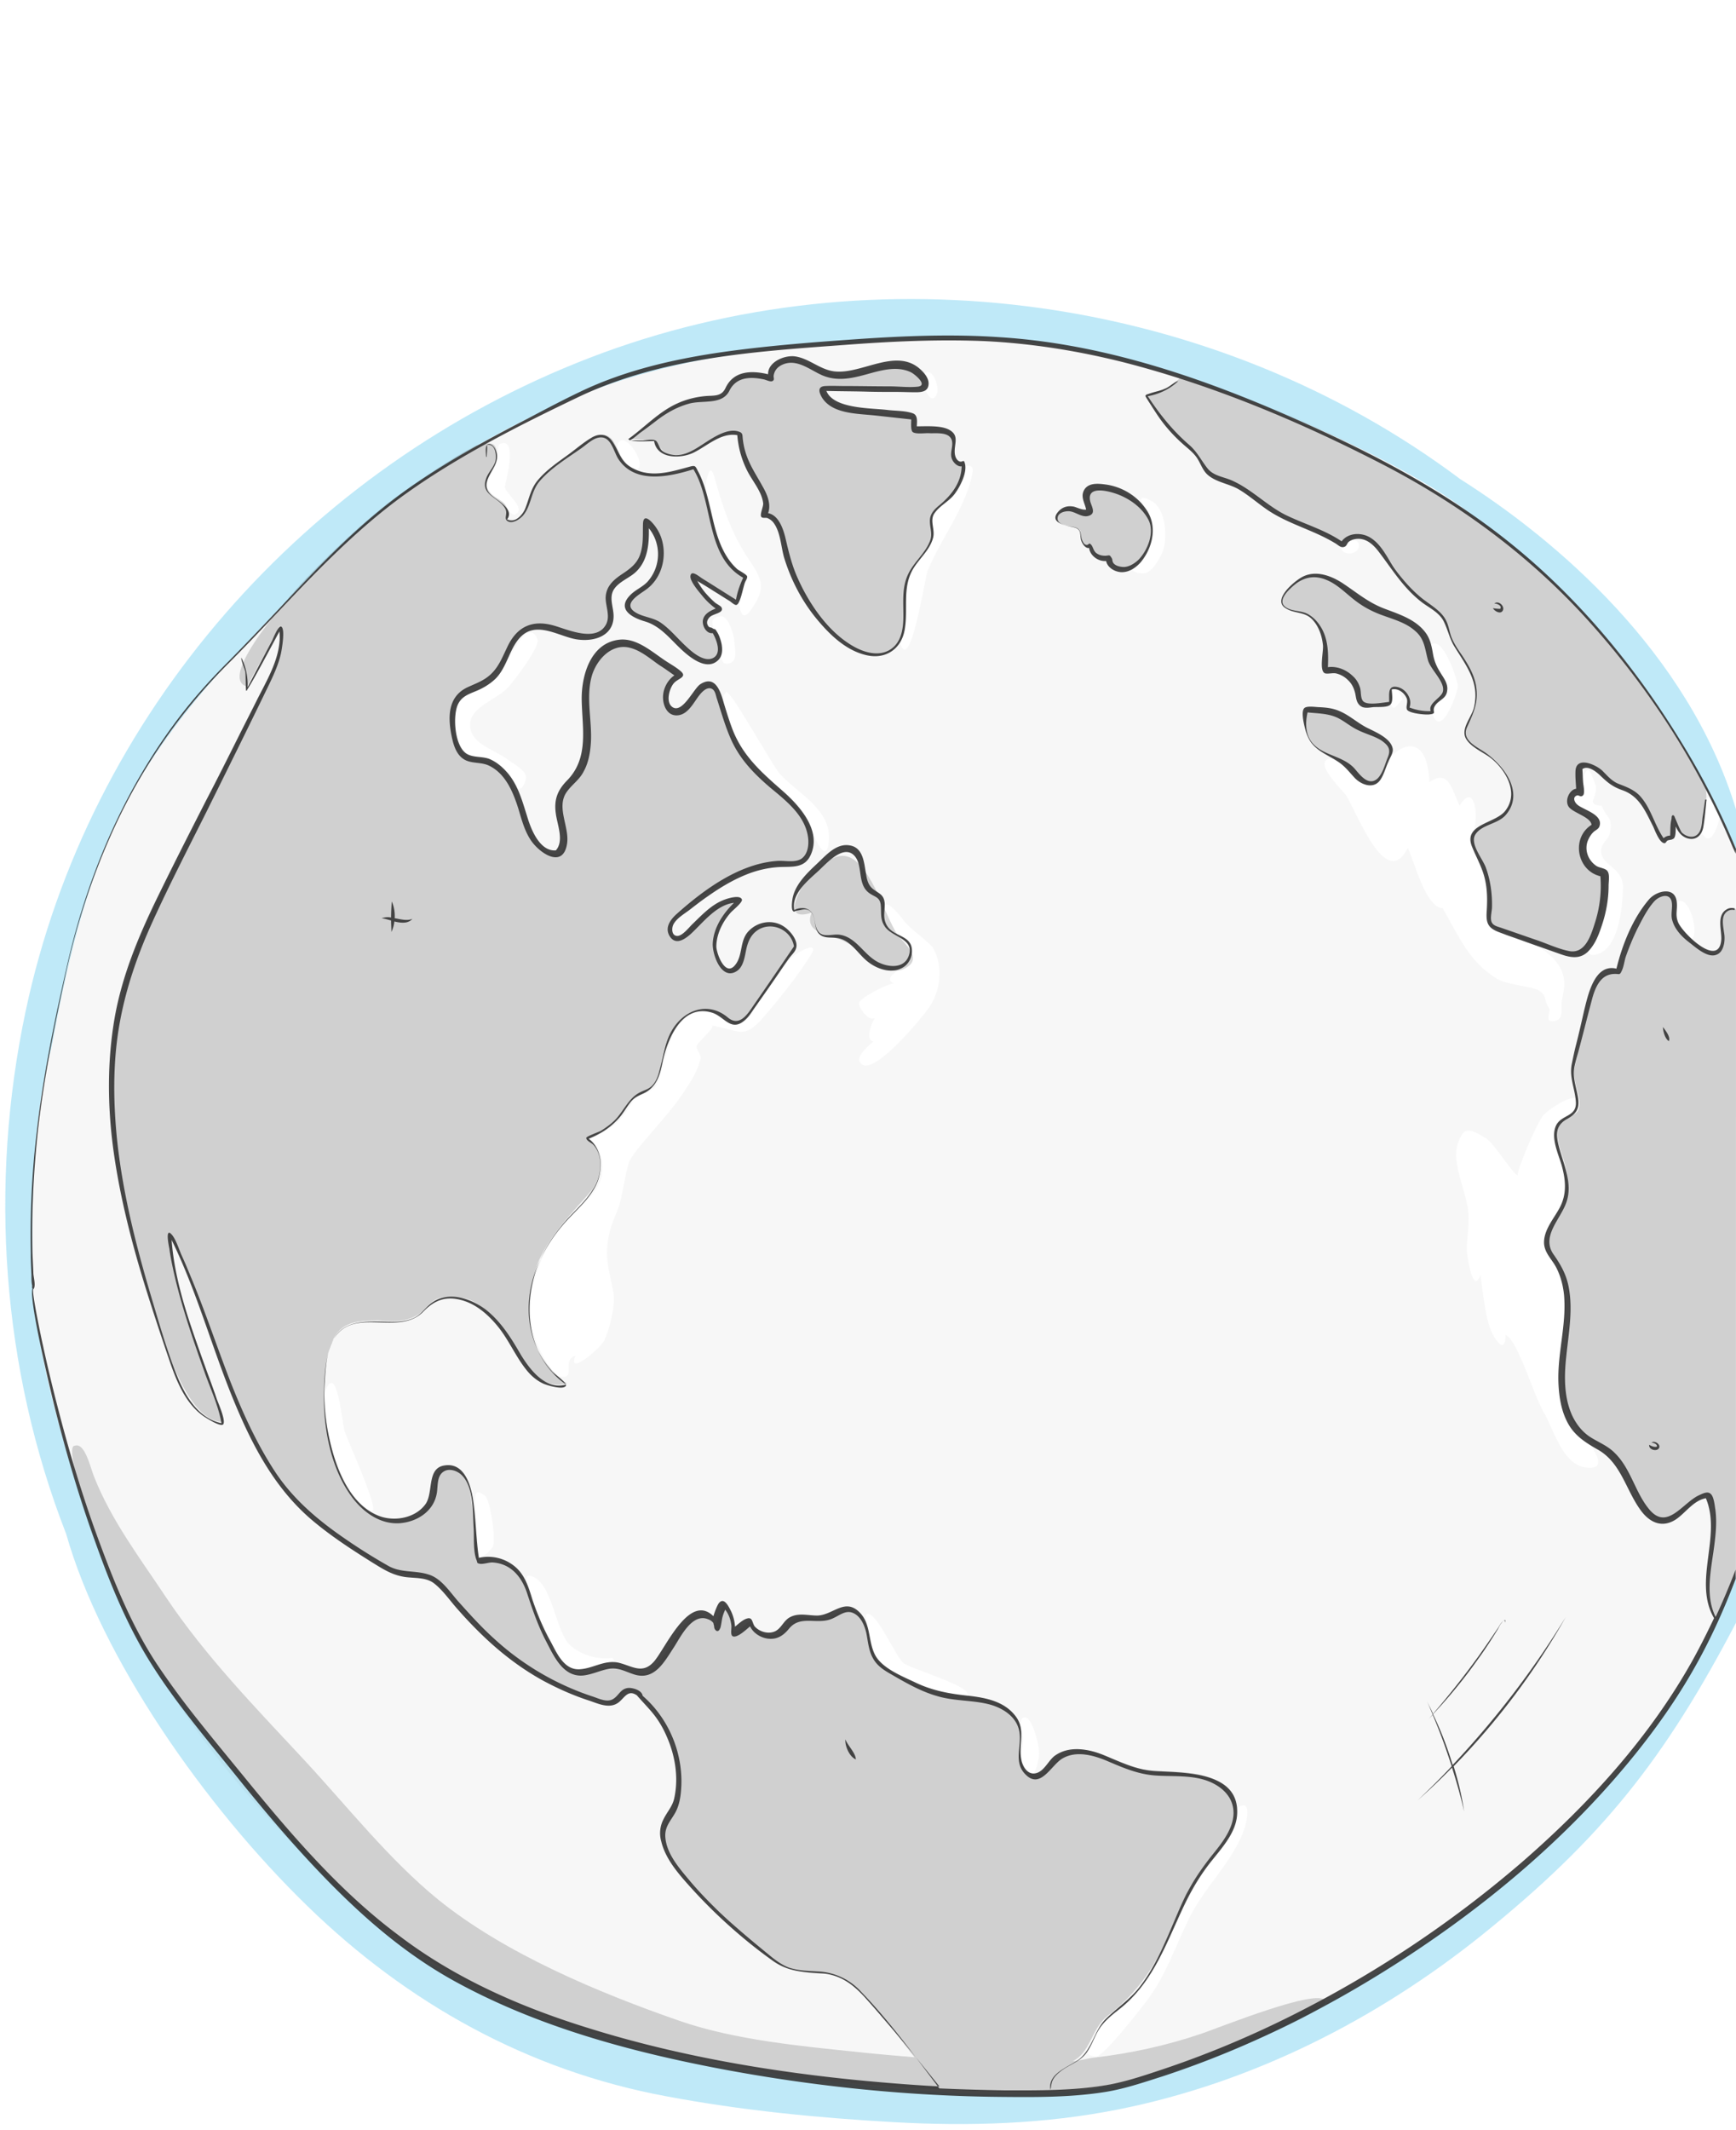 <svg width="530" height="650" viewBox="0 0 530 650" xmlns="http://www.w3.org/2000/svg">
    <path class="uk-text-primary" fill="#02a9e6" opacity=".25" d="M530 480.6c-24.8 66.4-95.7 124.8-174.9 152-36.6 12.5-90 4.3-134.2-1.9-21.4-4.1-45.9-11-65.2-18.9-18.2-8.4-30.8-15.5-45.7-28.7-30.9-32.9-70.2-76.7-79.5-110.6-9.3-24.6-17.6-51.7-20.5-77.9.5-3.5-2.4-44.9 5.7-74.8 4.5-24.2 10-48.9 20.8-71 8.1-16.6 21.5-34 33-46.3 30.3-32.3 53.4-58.3 102.1-79.6 41-17.9 82.3-18.5 127.7-19.6 56.5 2.2 130.9 37.5 150.8 54.5 37.1 26.6 61.3 59.6 79.9 101.6V247c-14.6-48.1-55.1-82.4-84.2-100.8-74.7-56-178.2-70.8-265.8-37C93.6 142.5 27 217.8 7.8 308.7-3.4 361.6.5 417.6 20.2 468.1c10.7 37.7 42.1 82.9 73.6 113.5 30.6 29.8 67.5 50.3 109.6 58.1 22.8 4.3 46.3 6.6 69.5 7.9 23 1.3 46 .6 68.6-3.9 40.6-8.1 78.6-27.3 110.8-53.1 36.8-29.6 55.9-53.8 77.7-95.4v-14.6z" />
    <path fill="#333" opacity=".04" d="M530 260.4c-1.6-3.9-3.1-7.8-4.9-11.6 0 1.3-2.4 9.8-4.9 6.2-1.3-.8-.3-2.9-.1-5.4.3-2.9.6-6.2 2-6.6-14.2-29.3-35.8-55.5-59.3-75.4-44.8-36.6-102.1-56.8-152.6-63.1-17.9-1.8-36.1-1.2-54.1.1-28.7 2.2-57 5-83.3 17.6-23.8 11.4-47.6 24.7-66.9 42.9-24.1 26.3-48.7 45.8-63.6 72.8-9.5 16.1-15.9 34.6-21 54.1-6.7 26.1-11.4 53.3-12 80.3-.6 26.6 5.7 51.7 13.2 77.1 5.2 17.6 11.5 35.5 20.2 51.4 17.2 31.5 41.5 58.5 68.4 82.8 39.5 35.7 95.9 46.9 147.3 52.4 26.5 2.8 56.2 6.3 82.6.6 26-5.7 51.4-18.2 74.2-31.6 49.4-29 93.4-70.1 114.6-124.1l.2-220.5zM113.8 460.9c-1.8 1.8-7.2-4.6-10.6-13.6-3.5-9.1-4.8-20.8-3.8-23.1 3.6-8.4 4.9 9.7 5.9 12.8.9 2.8 9.9 22.4 8.5 23.9zm323.8-264.5c3.4-.9 7.5 11.3 7.5 13.2 0 1-4.4 14.6-7.3 9.4-.4-.7-.7-2.4-.1-3.5 1-2.4 3.9-2.7 3.5-5.8-.2-1.9-7.9-12.2-3.6-13.3zm-13.1 15.8c0-6.3 4.5 1.8 3.6 1.4-.6-.3-3.6 6.4-3.6-1.4zm-14.6-46.1c1.1-1.9 5.7-2 4.9 1-.9 2.9-6.7 2.1-4.9-1zm-62.6 5.7c3.1-3.6 5.3-8.5 4.1-12.7-.5-1.8-6.7-9.9.2-6.2 4.4 2.4 4.9 11.3 3.4 15.3-.8 2-3.2 6.7-6 6.8-1.9 0-5.1-.7-1.7-3.2zm-65.5-57.1c2.3-4 5.4 3.2 4.1 5.8-2 4-4.9-4.4-4.1-5.8zm-63.7 30.9c2.8 9.9 5.1 17 10.7 25.4 2.8 4.2 5.1 7.5 2 12.7-1.4 2.3-3.8 6.7-4.9 2-.9-3.8.6-4.1 2-9.6-3-1.4-6.7-6.2-8.1-10.1-1.5-4.2-2.6-10.9-4.6-16.9.2-.2 1.2-9.5 2.9-3.5zm2 50c-.8-1.9-5.5-7.3.1-7.5 2.3-.1 4 6.2 4 7.7.1 2.1 1.3 6.2-1.9 6.7-3.3.6-1.7-5.5-2.2-6.9zm-30.4-61.2c2.5-.7 7.8 7.7 4.6 8.9-3.2 1.1-8.1-7.9-4.6-8.9zm-40.9 13.7c0-1.6 1.8-4.4 3.3-7.9-.1-2.9-.1-4.4.5-4.7 5.9-2.6 1.4 13 1.5 13.2.4 2 6.7 6.5 3.2 8.3-1.1.6-2.3-2-4-3.7-3.9-2.1-4.9-3.9-4.5-5.2zm-3 324.9c0-2.5-.6-9.6-.7-14-.1-3.2-.1-4.9 3-2.5 1.7 1.4 3.4 13.8 2.3 15.6-.4.6-4.6 5.7-4.6.9zm11.4-233.5c-4.9-7.9-10.7-7-14.5-8.4-5-3.8-4.5-14.2-2.3-17.8 3.7-5 10.4-5.2 14.1-10.9 1.3-2 6.9-14.2 9.6-7.3.9 2.2-7.6 13.3-9.2 14.9-3.2 3.3-10.6 5.6-11.3 10.3-.9 6.7 7.4 8.3 11.4 11.5 1.4 1.1 5.8 3.3 5.6 5.6-.1 1.6-2 5.3-3.4 2.1zm28.3 269.2c-13.6 5.3-14.7-1.7-19.9-12.5-.9-1.8-8.1-17.2-3.3-15.2 6.3 1.9 7.3 16.7 11.5 20.8 3 3 8.7 4.9 13.2 4.1 1.2 1.8.6 2.2-1.5 2.8zm62-217.2c-4 6.4-9.5 13.2-14.4 18.9-6.2 7.1-7.3 3.9-15.7 2.6.7.9-4 4.6-4.7 6.1-.4.8 1.4 2.8 1.2 3.8-.9 4.2-3.2 7.4-5.5 10.9-4.6 6.9-13.3 15.5-15.9 19.9-1.4 2.4-2.4 11.2-3.6 14.6-1 2.7-2.1 4.9-2.8 7.7-1.9 8 .1 12 1.2 18.6.6 4-1.2 11-2.8 14.4-1.2 2.5-11.5 11.2-8.8 4.7-4.6 1.5.7 7.5-5 6.3-2.4-.5-6.8-9.3-7.6-12.5-1.7-5.9-1.4-11.8.3-17.6 2.8-9.6 7-14.8 13.8-21.5 3-2.9 5.5-5.6 6.5-9.4.7-5.6-.6-8.7-3.5-11.6 11-4.2 11-10 14.5-12.7 2.2-1.4 4.6-1.4 5.8-3.8 3.7-7.3 2.6-20.7 14.5-22.6 5.2-1.1 7.9 4.9 10.8 4.2 3.4-.9 5.1-5.9 7-8.4 2.6-3.4 6.9-10.9 10.3-13-.1 0 7.5-4.6 4.4.4zm5.4-33.6c-1.1 5.8-5-4.2-5.2-4.7-2.6-7-12.8-14.1-16.6-17.8-3.2-3.2-13.5-20.8-9.4-24.2 1.2-1 14 22.3 16.5 25.1 5.8 6.2 16.6 11.3 14.7 21.6zm9.8 66.5c-1.7-2.2 2.9-5.5 3.9-6.6-2.6-.6-.5-5.6.5-7.1-2 1.1-5.1-3.3-4.8-4.7.4-1.6 8.8-5.9 10.7-5.9-4.5-1.6 4-5.2 4.4-7.2 3.8-8.8-7.4-5.2-7.8-12.8-.8-8.8 4.9-.9 6.6 1.2 2.2 2.6 7.9 6.5 8.8 8.2 3.2 6 2 13.6-1.9 18.7-1.2 1.7-16.7 21-20.4 16.2zm32.7 193.1c-14.6.6-24.9-8.4-27-10.4-1.7-1.6-5.2-14.3-3.7-14.6 2.9-.7 8.7 12.9 11 14.9 1.9 1.8 21.4 7.2 19.7 10.1zm1.5-373.2c-1.9 10.4-9.7 20.1-13.7 29.9-.8 1.9-5.4 32.6-8.5 21.7-.2-.7 1.2-2.6 1.3-4.6-.1-6.9.1-12.4.9-14.6.7-3.2 5.6-7.4 7.3-11.7 1.3-3.3-.4-6.3.1-7.7 2.1-3.3 5.3-3.7 8.1-9 .6-1.1 1.6-4.3 1.6-5.8 1.5-.6 3.4-.8 2.9 1.8zm16.3 395.8c-2.7-4.3-.3-6.4-1-10.9-1-3.5-.7-6 1.5-4.8 2 1.6 3.8 9 3.5 11.4 0 0-1.2 9.4-4 4.3zm65.8 20.3c-3.9 8.8-11.1 15.6-15.5 24.1-4.3 8.4-7.1 17.4-12.7 25.1-1.9 2.6-13.9 18.2-16.3 18-2.1-.3-2.5-.7-2.5-1.9 1.1-2.1 3.5-8.1 6.7-10.4 4.5-4.1 7.7-4.3 14.8-17.2 5-9.5 7.7-19.9 14.8-28.9 2.5-3.4 5.8-6.4 7.3-10.5.4-1 1.9-3.2 1.6-6.6 5.3-4.1 3.8 3.7 1.8 8.3zm61.4-283.3c-5.1 0-8.8-14.7-10.6-18.4-6.6 13.6-15.5-10.8-18.8-15.9-1.1-1.7-10.3-10.3-5-11.3 5.9-1.2 7.9 7.5 12.5 7.4 2.8.4 3.6-3.2 5.3-7.2 4.9-5.5 12-7 12.6 7 5.8-4.2 6.9 2.2 9.2 7.2 4.4-7.3 6.2 2.4 4 9.2-.7 3.5 5.6 9.3 5.2 20.4-.5 5.5-1.1 7.7 5.8 9.2 5.4 2 11.9 4.9 15.1 9.6 2.7 4 1.9 7.5 1.1 11.1-.4 1.8.9 5.8-2.3 6.2-3.4.5-.8-3-1.6-4-1.7-2.4-.4-3.3-2.7-5.1-2.1-1.6-10-1.8-13.3-3.9-8.5-5.2-11.6-13.1-16.5-21.5zm45.5 170.8c-8.6.6-11.3-11.4-14.7-17.1-2.9-4.8-7.7-21.6-11.5-23.4-.2 6.2-3.2 1.4-4.2-.7-2-4-2.9-13.2-3.5-17.6-2.4 6.2-3.9-5.6-4-5.8-.6-4.1.7-8.9.3-13.1-.5-6.7-5.3-15.1-3.2-21.3 1.7-4.9 3.2-4.9 8.6-1.5 2.6 1.6 8.2 11 9.7 11.3-.8-.2 5.7-16.2 7.9-18.5 2-2.1 12.8-9.4 10.3-1.6-1.2 2.7-5 2.6-5.8 4.9-1.6 2.7 2.8 14 3 18.6.4 6.1-5.6 12.1-6.4 15.7-.4 5.2 4.8 7.6 6.4 16.1 1.3 6.9-2.2 20.1-1.6 28.9.4 5.4 2.1 11.6 6.3 15.5 1.1 1.4 7.7 9.2 2.4 9.6zm9.6-177.1c-.1 5.5-1.2 19.7-8.8 20.6-4.9.5 1.4-8.7 2.2-12.1.7-3 1.5-10 .9-12.8-2.2-.5-4.6-1-5.7-3.8-1.6-4.1-.6-8.8 2.9-10.7.2-1.1-1.2-2.3-2.3-2.9-2.1-1.2-7-4.1-5-6.3 2.7-1.3 2.8-3 2.8-2.9 2-5.9 2.2-7.2 4.8.2 0 1.2-.3 2.4-.7 3.5-.8 1.4 0 2.2 2.4 2.3 1.5 3.9 3.3 3.2 2.6 7.8-.4 3-3.3 3.4-2.7 6.9.8 3.7 6.7 4.5 6.6 10.2zm20.8 15.7c-3.3.9-6-10-4.5-11.1 3.9-3.2 7.3 10.3 4.5 11.1z" />
    <path fill="#333" opacity=".2" d="M160 191.5h0zm.3 0h-.1.1zm97.4 95.7c-3.7-1.8-12.6-2.2-9.9-8.7-10.9 3.6-1.8-10.7 1.1-13.1 6.8-5.5 10.7-6.2 15.8 1.4 3.6 5.4 5.6 11.9 8.7 17.5 2 3.5 9.8 8.5 1.8 11.7-7.5 1.6-11.9-6.1-17.5-8.8zm14-88.6c-3.7 2.2-8.5 1.5-13.1-2.1-7.9-6.2-12.4-11.8-16.2-21-2.8-6.6-4.1-19.3-8.9-18.1 1.7-4.5-1.1-9-4.3-14.1-2.6-4.5-2.8-9.7-3.1-11-5.9-3.9-19.4 15.4-26.1 1.9-2.8.2-5.1-.3-8-.2 5.5-4.1 8.1-6.3 11.9-8.9 6.6-4.5 10.8-3.3 16.6-4.1 1.3-.6 2.2-4.4 4.1-5.7 2.6-1.7 7.2-1.3 10.7-.4.4-2.1 2.3-4.8 4.3-5.1 6.7-1 9.8 3.5 15.7 4.5 6 1 12.3-3.8 18.5-3.2s11.8 4.4 8.5 6.9c-3.8 1.6-24.1 0-30.3.3-1.4.9-.5 2 3.1 4.8 4.4 2.8 19.6 3.2 23.9 4 .9.5-.2 3.4.1 3.7 1.8.8 4.7.2 7 .4 2.7.2 6.1-1.3 4.9 7.6 1 1.5 1.9 2.8 3.1 2.5.1 3.1-.8 6.3-3.4 9.7-2 2.6-4.9 2.9-6.2 6-.9 2.3.9 4.3.2 6.8-1.1 3.9-5.1 6.9-7.6 12.9-2.4 3.9 2.2 17.7-5.4 21.9zm78.5-31.2c2.4-4.9 1.4-8.8-.9-12s-6.1-5.7-10.4-6.4c-5-.8-7.2.3-7.3 2.2-.1 1.2 2.4 4 .7 5.1-1.2 1.1-4.6-2.2-7.4-.9-1.7 1.2-2.7 3-1.6 3.9 1.5 1.4 5.5 1.1 6.5 2.6.2 3.2 1.3 5.6 3.2 4.5 1 4 3.5 4 5.3 3.9.8 1.7 2.4 3.2 4 3.4 2.7.6 5.9-2.1 7.9-6.3zm87.6 47.5c-.6 1.3.1 2.3-.4 2.5-3.1-.3-4.8-.5-7.3-1.2.5-2.4-.4-4.9-2.5-5.9-4.6-1.7-2.1 2.6-3.1 4.4-2.6.2-7.2 1-8.4.3-2.5-1.4 0-5.2-4.6-8.8-2-2.7-6.4-.7-7.2-1.8.9-9.2-.5-12.1-3.5-15.7-1.6-1.9-5.4-2-7.5-2.9-2-.9-2.4-2.9-.4-5.2 8.9-11.7 19.3.4 24.2 3.9 6.2 3.4 13.2 3.2 17.4 9.2 1.4 2 1.8 5.4 2.9 8.5 1 2.8 2.6 5.2 3.8 7.2.4.8-.5 3.2-3.4 5.5zm-27.5 17.7c-1.7-1.1-6-2.2-9-5-2.7-2.6-3.5-8.8-2.7-11 .8-1 5.2-.6 10 1.4 4.8 4.3 13.6 6.1 15.6 9.5 1.3 1.7-.9 4.6-2.6 8.7-2.8 7.1-8.8-.5-11.3-3.6zm108.8 21.5c-2.3 3-6.3 1.9-8.3-4.3-.2 2 .1 5.2-.3 5.8-1-.1-1.7-.1-2.6 1.2-3.1-2.9-4.2-10.8-8.3-14-2-1.9-5.5-2.1-7.4-3.6-3.8-2.9-6.1-6.9-9.9-5.1.4 2.4.3 5.5.1 7.9-1-.6-4.2 0-3.1 3 .9 2.6 7.2 3.4 7.7 6.4.1.8-1.9 1.9-2.6 3.2-2 4.1-1.6 9.3 5.4 12.1.7 6.6-1.1 19.4-7 24.3-2.6 1.2-15.1-2.7-27.2-8.2-3.3-2.6 2.7-11.8-5.9-24.8-1.2-8.4 6.6-4.3 10.7-11.2 3.4-5.6-.6-13-6.4-16.7-5.6-3.6-8.3-5.1-5.9-9.5 3.2-5.1 2.4-10.6 2.2-12.4-2.1-7.4-6.8-9.4-7.8-14.8-1.6-8.2-8.6-9.1-12.8-14.4-3.4-4.4-8.3-14-13.6-15.3-2.5-.6-5.4.9-6.2 2.4-2.7-1.9-11.3-5.4-13.7-6.7-5.8-3.2-11.4-6.6-17.3-10.9-3.1-1.7-6.5-1.8-9.3-4-2.3-1.8-2.4-3.7-4.3-6-6.2-4.6-12.7-13.3-15.4-18.2 2.7-.3 7-1.8 10.3-4.9 12.1 2.4 29.2 10.4 39.4 14.8 26 11.1 50.5 25.1 70.3 43.4 18.6 17.2 37.4 40.4 50 64.8 2 3 .8 9.3-.8 15.7zm10.9 225c-.5 1.3-.8 2.6-1.2 4-1.1 3.2-2.5 5.8-4.7 10.7-4.5-8-1.1-19.9-.9-23.7.3-5.4.6-11.2-1.7-13.9-4.5.5-10.2 9.7-15.4 7.5-5.2-2.2-7.6-12.4-10.8-16.7-3.1-4.1-9.4-6.2-12.8-10-8-8.5-5.1-22-3.4-32.5.9-14.9-4.5-20-6.2-24-2.2-4.2 5.7-10.3 5.9-18.1-.1-9.4-5.1-13.8-2.6-19.4 1.6-2.9 5.4-1.8 6-5.3.5-3.4-1.9-6.5-1.6-11.5 1.9-8.3 4.8-20.8 7.3-26.8 3-4.4 5.9-1.4 7.1-3.1 1.6-6.2 9.1-28.7 15.7-22.4.6.6-.1 5.7 1.4 7.8 2 2.8 9.7 11.9 13.3 8.5 2.9-2.7-1.4-10.3 2.2-12.3 1-.5 1.8-.6 2.5-.5l-.1 201.7zM366.8 620.6c-10.6 3.6-21.5 6-32.7 7.3-2.5.3-4.1.9-6.6 1.1 5.3-2.6 5.7-9.5 10.1-13.4 15.1-11.4 18.6-24.2 25.2-38.9 2.4-4.1 7.4-10.6 10.2-14.4 3.9-5.3 3.9-8.6 3.7-11.7-3.7-14.5-24.6-7.3-35-12.5-7-4-11.1-5.3-17.5-3-2.6.9-4.7 7.2-8.9 6.3-7.2-1.9-1.1-12.5-5.1-17.5-4.3-6-11.8-5.9-17.9-6.6-6.5-.8-13.1-3.2-18.7-6.2-9.7-5.4-6-7.6-10-16.7-3.1-5.3-5.9-3.1-10.4-.8-2.6 1.3-7.3-.8-10.4.4-2.6 1-3.9 4.5-6.1 5-2.7.5-5.7-1-7.8-4.2-1.6.7-3.4 3.6-4.9 2.7-.4-2.8-2.4-8-3-8.2-.9 1.8-1.9 4.7-2.4 6.3-2.3-1.9-4.8-3.9-7.7-1.7-4.4 3.4-9.1 15.2-13.9 16.8-2 .7-8.4-2.1-9.5-2.1-6.4-.5-6 3-12.6 1.9-6.1-2.2-11.9-20.5-13.1-23.2-2.1-5-1.8-6.4-6-9.3-2.6-1.8-6.6-1.6-9.6-1.3-.6-2.4-1.5-14.6-2.2-18.2-.5-3.1-.7-11.3-8.8-10.3-3.1.7-2.4 7.9-3.3 9.2-5.6 9-13.3 9.3-22 2.2-9.7-9-13.6-36.7-9-49 2.5-6.7 6.6-7.6 14.5-7.7 3.4.3 7.5.6 10.9-1 5.6-2.7 4.3-7.1 13.4-6 4.7.2 7 2.5 11 6.4 4.6 4.5 7.1 10.4 10.7 15.3.9 1.2 5.1 6.3 11.7 4.6-3.9-2.7-8-7.6-9.4-11.6-3.1-7.7-2.5-14.2-.6-21.5 2.2-10.3 12.9-20.2 17.8-26.2 4.1-6.7 3.1-12.6-1.9-15.8 11.3-4.2 10.9-9.5 14.6-12.4 1.7-1.8 4.4-2 5.9-3.6 1.8-2.1 2.2-5.8 2.7-8.5 1.1-5.5 3.3-10.9 8.8-13.6 9.5-3.9 10.7 5.2 15 2.7 4-1.6 13.1-18.5 16.8-22.9-1.3-7.9-10.6-8.2-14.1-3.9-2.3 2.4-2.4 12.4-6.5 11.2-3.6-1.1-4.2-5.7-4.1-7.6.1-4.4 3.2-11.4 7.7-13.9-4.9.2-7.1 2-10.4 4.3-5.7 4.1-7.1 9.9-10.5 6.2-2.6-4.8 9.5-11.5 17.4-16.6 10.8-6.3 18.3-4.1 22.1-5.6 2.7-1.8 3.1-6.1 2.5-10.1-2.5-8.6-11.5-12.3-16.6-17.8-10.3-10.9-9.7-24.3-13-26-3.9-1.7-5.1 5.9-9.7 7.6-5.2 1.9-6.8-7.5-.5-10.5-4.1-3.7-11.9-9.6-14.9-9.8-16.7-1.4-13.4 20.2-12.8 30.7.3 12.5-11.7 10.4-8 24 0 0 2.5 8.2-.9 9.7-11.1.2-10.1-20.1-17.9-26.3-6.7-5.7-12.1.7-14.3-12.4-1.9-12.8 7.9-12.1 11.1-15.1 10.8-9.9 4.2-19 21.9-14.8 7.6 1.8 12.9 3.5 15.2-4.3.7-2.4-1.2-6.8.3-9 1-1.5 5.9-4.2 7.4-5.9 2.9-3.2 3.3-9.6 3.2-13.8 4.6 4.5 6.8 10.9 1.1 18.5-1.5 1.9-6.7 3.4-7 6.1-.7 5.1 7.1 3.1 12.4 8.7 2 1.4 10.1 12.1 14.7 8.3 2.6-2.3 1.5-6-.3-8.4-2.3-.2-2.5-1.5-3.3-2.7-.3-1.4 2.6-3.5 4.6-4.2-3.7-3.3-6.4-6.3-7.8-10.2 2.2 1.4 9.3 5.7 13.6 8.4.2-1.5 1.5-6 2.4-7.8-11.5-7-10-25.5-15.8-33.5-4 2.3-13.3 3.4-17.7 1.1-6.4-2.2-5.3-10.3-10-10.7-4.4.1-11.7 7.5-17.2 11.2-7 5.1-4 16.7-12.2 14.5.3-1.1.8-1.5-.3-3.8-1.2-2.6-5-2.5-6.1-6.5-.3-3.5 4.4-5.6 3.1-10.6-.5-2.8-2.4-2.4-6.1-1.6-8.6 4.3-22.6 14.1-27.9 18.3-8.6 6.9-16.7 14.6-24.3 22.5-2.6 2.7-27.7 30.1-17.9 32.8.7-1.2 8.4-15.4 10-18.6.2 3.1.5 6.6-.7 10.3-1 3.1-3.1 5.9-4.3 9-3.8 7.5-6.8 14.3-10.7 21.5-6.5 11.9-11.2 23.5-17.9 35.8-14.1 26.2-20.1 47.6-16.9 79.8 2.7 16.8 6.4 33.2 11.2 48.7 2.1 6.7 9.6 37.8 21.8 37.9-1-6.4-5.2-15.7-6.7-20.5-3.7-11.9-8.8-23.2-9.1-36.1 5.8 11.2 9.6 21.9 13.3 32.3 4.5 12.5 10 25.1 16.4 37.1 7.4 12.6 24.1 26 39.3 33.2 7.9 1 8.6.1 15 5.8 7 7.7 12.2 12.9 18.9 19.1 10.1 8.2 18.1 11.1 31 15.1 2.8.5 3.3-4.1 6.2-3.9 3.2.3 9.4 7.8 11 10.5 3.9 6.5 4.9 16 3.5 22.7-1.2 5.4-4.5 6.3-4.2 11 .4 5.7 7.5 13.9 11.4 18.2 15.8 12.9 21.8 25 39.2 23.8 10.2 3.4 11.9 8.7 18.2 15.7 2.5 2.7 4.9 6.2 7.9 9.9-5.8-.5-10.7-.9-16.4-1.5-18.1-1.9-38.2-3.7-55.3-9.6-24.5-8.5-53.3-20.5-73.7-37-15-12.2-27.9-28.6-41-42.7-14.7-15.8-30-31.5-42-49.4-8.1-12.2-16.7-23.4-22.1-37-1.1-2.7-2.8-10.6-5.9-9.4-3.1-.2 4 21.6 5.2 24.7 6.2 15.3 10.7 31.6 20.4 43.5 11.7 14.3 22.4 30.3 34.4 44.7 11.4 13.7 25.8 29.2 39.8 38.6 18.6 12.5 32.1 19.3 54.9 26.6 18.4 5.9 38.4 9.2 56.5 13 24.9 5.3 83.3 6.5 85.9 6.3 17.4-1.7 35.7-4.8 51.5-11.1 3.1-1.2 34.1-13.8 33.2-16.8-1.4-4.5-33 8.3-37.8 9.9z" />
    <path fill="#333" opacity=".9" d="M530 259.1c-4.7-11.4-10.3-22.3-16.8-32.8-14-22.9-31.4-44-52.4-60.8-21.8-17.5-47-29.9-72.6-40.8-26.4-11.2-54.2-20-83-21.8-14.5-1-29.1-.4-43.6.6-14.3 1-28.6 2.1-42.8 4.2-13.8 2.1-27.5 5.3-40.3 11.2-6 2.8-11.8 5.9-17.7 9-12.4 6.4-24.6 13.1-36 21.1-11.5 8.1-21.7 17.9-31.4 28.1-7.9 8.3-15.6 16.6-23.6 24.7-6.1 6.1-11.8 12.5-16.9 19.5-16.1 21.9-26.7 47.6-32.6 74.1-3.8 16.6-7.2 33.3-9.1 50.2a266.78 266.78 0 0 0-1.8 37c0 2.2.1 4.3.2 6.4 0 1 0 2.3.2 3.2.1.4-.2 1.1.2.9-1.6 2.3 5.9 33.2 6.7 36.4 3.5 13.9 7.5 27.6 12.4 41.1 4.6 12.9 9.9 25.9 17.3 37.5 7.6 12 17.1 23.1 26 34.2 8.9 11.1 18.1 21.9 28 32 11.6 11.8 24 22.4 38.6 30.4 25 13.7 53 21.3 80.8 26.6 28.5 5.4 57.7 8.4 86.7 8.6 10.1.1 20.3.1 30.2-1.4 6.2-.9 12.3-3 18.3-4.9 26.5-8.7 51.6-21.4 74.9-36.7 23-15.1 44.5-32.9 62.7-53.7 9.1-10.4 17.5-21.6 24.4-33.7 5.1-8.9 9.3-18.2 12.9-27.7V479c-1.9 4.9-3.9 9.7-6.1 14.4-3.3-6.5-1.4-14.4-.5-21.3.5-3.8.9-7.6.4-11.4-.2-1.1-.4-3.9-1.4-4.8-.9-.9-2.3-.2-3.4.3-5.1 2.2-9.8 11-15.3 4.5-4.4-5.2-5.7-12.6-10.7-17.4-2.2-2.2-5-3.2-7.6-4.9-2.2-1.5-3.8-3.5-5-5.8-2.9-5.7-2.8-12.7-2.1-18.9.7-6.8 2-13.7.8-20.5-.7-4.1-2.4-7.1-4.7-10.4-3.8-5.4 1.9-10.5 3.8-15.6 2.3-6.1-.9-12-2.3-17.9-.8-3.3-.7-5.9 2.4-7.7 2.9-1.6 4.1-3 3.6-6.5-.5-3.3-1.8-6.2-1.1-9.7.3-1.4.7-2.8 1.1-4.2 1.4-5.2 2.7-10.5 4.1-15.7 1-3.9 2.6-8.4 7.3-8.3 1.2 0 1.3.4 1.9-.9.6-1.2.8-2.9 1.2-4.2 1-2.9 2.2-5.8 3.5-8.5 1.5-2.9 3.1-6.2 5.3-8.6 1.3-1.4 4.4-2.7 5.2-.1.5 1.8-.3 3.9.2 5.8.8 3 3.1 5.3 5.5 7.1 1.9 1.5 5 4.2 7.5 3.7s3.1-3.4 3-5.6c-.1-2.4-1.6-6.6 1.2-8 .6-.3 1.3-.3 1.9-.2v-.5c-.9-.2-1.7-.2-2.6.4-3 1.9-1.3 6.4-1.5 9.2-.7 8.6-11.3-1.6-13-5-1.2-2.4-.3-4.2-.6-6.6-.5-4.8-6.1-3.4-8.4-.8-5 5.8-8.2 13.8-10 21.2-6.6-1.6-8.6 7.7-9.8 12.5-.8 3.5-1.6 7.1-2.5 10.6-.5 1.9-.9 3.9-1.3 5.8-.9 4.2.9 7.5 1.2 11.6.4 4.9-4.5 3.9-6.1 7.5-1.6 3.7.8 8.6 1.8 12.1 1.2 4.4 1.6 8.6-.6 12.8-1.8 3.4-5 6.9-4.8 11 .2 2.8 2.2 4.6 3.5 6.9 1.5 2.7 2.3 5.8 2.6 8.8.8 9.1-2.1 17.9-1.7 27 .2 4.3.9 8.7 3.1 12.5 2.1 3.6 5.3 5.6 8.8 7.6 7.4 4.1 8.7 12.8 13.6 19.1 2.8 3.5 6.4 4.8 10.3 2.3 3-2 5.4-5.8 9.2-6.5 4.9 11.6-4 25.4 2.5 36.6-2 4.2-4.1 8.4-6.3 12.4-13.2 23.8-31.9 44.3-52.4 62.1a343.26 343.26 0 0 1-70.5 46.9c-12.8 6.4-26 11.9-39.5 16.4-5.7 1.9-11.6 3.9-17.5 4.8-9.8 1.6-20 1.5-29.9 1.5-6.8-.1-13.6-.3-20.4-.6-7.6-10-15.3-20.6-24-29.6a18.9 18.9 0 0 0-13.4-6.1c-2.9-.2-5.8-.2-8.6-1.2-2.3-.9-4.3-2.4-6.2-4-8.6-7-17.2-14.3-24.3-22.8-3.1-3.7-7.1-8.3-7.2-13.5 0-2.7 1.5-4.3 2.8-6.5 1.3-2.1 1.8-4.6 2-7 1-10.9-3.5-22-11.7-29.1-.2-1.7-3-2.5-4.4-2.4-2.3.2-2.8 2.2-4.5 3.3-1.9 1.3-4.5-.1-6.4-.7a82.93 82.93 0 0 1-30-17.6c-3.9-3.5-7.4-7.4-10.9-11.3-2.6-2.9-5.2-7.1-9.1-8.3-4.3-1.4-8.6-.4-12.6-2.8-4.4-2.5-8.7-5.2-12.9-8.1-8.2-5.6-15.8-12-21.3-20.3-5.8-8.8-10.2-18.6-14-28.3-3.9-10.1-7.3-20.3-11.4-30.3-1-2.4-2-4.9-3.1-7.3-.9-1.9-1.8-5.1-3.2-6.7-.1-.1-.2-.1-.3-.3-1.6-1.3-.6 3.6-.4 4.6.3 2.3.8 4.7 1.3 7 2.3 10.3 5.8 20.4 9.3 30.3 1.8 5.2 4.4 10.6 5.3 16-7.1-1.5-11.1-8.4-13.6-14.6-3-7.5-5.3-15.5-7.6-23.2-4.7-15.7-8.8-31.7-10.6-48.1-1.2-11.5-1.4-23.3.5-34.8 1.9-11.4 5.6-22.1 10.4-32.6 5.1-11.2 10.8-22.2 16.3-33.2 6.3-12.7 12.6-25.4 18.8-38.2 1.6-3.3 3.2-6.7 4-10.3.2-1 1.4-7.6 0-8.1-.9-.3-2.5 3.9-2.8 4.4-2.5 4.7-4.9 9.4-7.4 14.1.1-3.1-.5-6.2-1.9-9-.2.8 1 3.3 1.2 4.4.1.4.1 4.4.2 5.4 0 .2 0 .2.1.3 0 0 .1 0 .2-.2h.1v-.2c1.5-2.1 7.7-13.8 9.8-17.7.8 7.6-4 15.1-7.2 21.6-1.6 3.2-3.3 6.5-4.9 9.7-3.4 6.8-6.8 13.6-10.3 20.3-5.2 10.2-10.4 20.4-15.4 30.7-5.5 11.4-10.3 23.1-12.5 35.6-2.3 13.3-2.2 26.8-.4 40.2 2 14.6 5.7 28.9 10.1 43 2.2 7 4.5 14 6.9 21 2.1 6.2 4.8 13.2 10.3 17.2.7.5 5.3 3.5 6.2 2.7 1-1-1.5-6.6-1.9-7.7-.9-2.7-1.9-5.4-2.9-8.1-4.6-12.9-9.9-26.6-10.9-40.5 7.4 15.1 11.9 31.4 18.1 46.9 5.8 14.4 12.8 28.5 24.9 38.7 5.7 4.8 12 8.9 18.4 12.9 3.4 2.1 6.2 3.9 10.3 4.4 2.8.3 6 .1 8.3 1.8 2.9 2.2 5.2 5.7 7.6 8.3a128 128 0 0 0 8.1 8.4c5.3 5 11.1 9.4 17.4 12.9 4.6 2.5 9.5 4.7 14.5 6.3 2.9 1 6.3 2.6 9 .4 1.8-1.5 2.8-3.9 5.5-2-.1 0 3 3.3 4.2 4.7 2 2.3 3.6 4.9 4.8 7.7 2.6 5.8 3.7 12.5 2.4 18.7-.5 2.7-2.2 4.3-3.4 6.8a9.14 9.14 0 0 0-.6 6.7c1.3 5.4 5.4 10 9 14 7.4 8.2 16.1 16 25.1 22.4 4.8 3.4 9.5 3.4 15.1 3.8 5.7.5 9.5 3.5 13.2 7.6 7.8 8.7 15.2 17.8 22.5 26.9-7.6-.4-15.1-1-22.7-1.7-28.4-2.7-56.8-7.5-84.1-16-20.8-6.4-41-15.2-58.4-28.5-17.6-13.1-32.5-30.4-46.6-47.7-8.9-10.9-18.2-21.9-26.1-33.5-7.8-11.4-13.2-24.3-18-37.2-5-13.3-9.2-27-12.8-40.8-1.8-6.9-3.5-13.8-5-20.8-.4-1.7-3.6-16.9-2.9-17.1.8-.8.1-3.5 0-4.6l-.3-6.6c-.1-4-.1-8.1 0-12.1.2-8.4.8-16.8 1.7-25.2 1.9-16.7 5.3-33.2 8.9-49.7 3-13.2 7.2-26.2 12.6-38.6 8.8-20.3 21-38.6 36.7-54.2 17.4-17.4 33.4-36.8 53.5-51.3 16.4-11.8 34.8-21.1 53-29.8 25.2-12.1 53.6-14 81-16 14.4-1.1 28.9-1.8 43.4-1.2 14.4.7 28.6 3 42.5 6.5 27.3 7 53.9 18.2 78.9 31.1 24 12.4 45.7 28.5 63.7 48.7 17.9 20 32.8 43.1 43.1 67.9.3.7.7 1.5 1 2.2l.1-1.4zM377.7 553.5c-.2 5.4-4.3 10-7.5 14-3.5 4.3-6.2 8.8-8.6 13.8-5.5 11.5-9.4 23.5-19.7 31.7-2.3 1.8-4.6 3.6-6.2 6-1.6 2.4-2.4 5.4-4.2 7.7-1.9 2.4-4.8 3.3-7.2 5-1.2.9-2.4 1.9-3 3.3-.4.9-.4 2.1-.6 2.7-.9-5.2 6-7 9-9.5 3.7-3.1 4.4-8.4 7.7-11.9 3.4-3.4 7.4-6 10.4-9.8 3.3-4.2 5.7-8.9 7.9-13.8 2.2-4.8 4.1-9.8 6.4-14.5 2.3-4.5 5.1-8.5 8.3-12.5 2.8-3.5 6.2-7.8 6.2-12.5 0-4.9-3.7-8.2-8.1-9.8-5.1-1.8-10.6-1.2-15.9-1.6-5.2-.4-9.6-2.3-14.3-4.3-4.2-1.8-9.6-3.4-13.9-.9-3.5 2-6.8 9.8-11.5 4.7-3.5-3.7-.9-8.5-1.7-12.9-.8-4.7-5.4-7.4-9.6-8.4-5-1.2-10.4-.9-15.4-2.4-5-1.4-9.5-4-14-6.6-2.3-1.3-4.4-2.6-5.7-5-1.3-2.3-1.5-5.1-2-7.6-.5-2.2-1.5-4.7-3.5-5.9-2.5-1.5-4.4.3-6.6 1.3-4.7 2.3-9.9-1.2-13.5 3.2-1.8 2.2-3.8 3.5-6.8 3-2.2-.4-4.2-1.8-5.1-3.7-1.3 1.1-2.8 2.5-4.2 3-2.2.7-1.4-1.8-1.5-3.2-.2-1.8-.8-3.5-1.9-4.9-.3.7-.6 1.4-.8 2.2-.2.5-.5 3.4-.8 3.6-.3.8-1 1.1-1.6.1-.1-.2-.2-.6-.2-1-.1-.3-.2-.7-.2-.8-.4-.6-1.1-1-1.7-1.2-4.8-1.9-8.3 5.4-10.3 8.5-2.9 4.4-5.9 10.3-12.1 8.4-2.6-.8-4.6-2.1-7.4-1.8-2.8.4-5.4 1.8-8.3 2.1-6.1.5-8.9-5.9-11.3-10.5-2.5-4.8-4.2-9.8-5.9-15-1.7-4.8-4.9-8.6-10.3-9-1.1-.1-3 .6-4 .4-1-.2-.7-.3-1-1.1-1.1-2.7-.7-7-.9-9.9-.3-4.7.1-12.8-3.9-16.3-1.4-1.2-3.7-1.9-5.3-.8-2 1.3-1.7 4.2-2 6.3-.8 5.6-5.8 8.9-11.1 9.4-5.7.5-10.7-2.8-14.2-7.1-7-8.8-9.4-21.6-9.2-32.5.1-5.4.4-12.3 3.3-17.1 3.1-5 9.2-4.9 14.4-4.8 3.1.1 6.5.3 9.5-1 2.6-1.1 3.8-3.5 6.1-5 5.1-3.4 11.9-.9 16.3 2.5 4.6 3.7 7.6 8.6 10.5 13.6 2.8 4.6 7.6 10.9 13.8 9.1-13.2-9.3-13.7-27.7-6.5-40.9 1.9-3.5 4.3-6.7 7-9.7 2.6-2.8 5.5-5.4 7.5-8.6 1.8-2.7 2.8-5.9 2.4-9.2-.2-1.7-.8-3.4-2-4.7-.6-.7-2.3-1.3-2.2-2.2 0-.4 3.9-1.8 4.4-2.1 1.3-.8 2.6-1.7 3.7-2.7 3-2.6 4.5-7 8-8.9 1.4-.8 2.8-1 4-2.2 1.2-1.2 1.8-2.9 2.2-4.5 1.1-3.9 1.5-7.9 3.4-11.6 3.6-6.9 11.3-9.9 17.5-4.7 3.6 3 6.1-1.1 8-3.9 4.1-5.9 8.2-11.9 12.2-17.8-.8-4.9-6.4-7.6-10.7-5.2-2.2 1.3-3.2 3.3-3.8 5.8-.5 2.2-.8 5.5-2.9 6.9-4.7 3.1-7.5-4.9-7.4-8.3.2-4.8 3.1-9.2 6.5-12.5-5.4.6-9.5 6.1-13.2 9.5-1.9 1.7-4.7 3.6-6.5.6-1.5-2.6.3-5 2.2-6.7 8.4-7.5 19.3-15.5 31-16.2 2.2-.1 5 .6 7-.6 2.1-1.4 2.4-4.4 2.1-6.6-.9-6.7-6.8-11.2-11.6-15.2-4.9-4.2-9.1-8.5-11.8-14.4-1.9-4.2-3.1-8.6-4.5-12.9-.3-1-.5-2.5-1.7-2.9-1.6-.5-3.2 1.5-4 2.6-1.6 2.2-3.4 5.7-6.7 5.6-3.2-.1-4.3-4-3.9-6.6.3-2.2 1.6-4.4 3.4-5.6-1.6-1.1-3.1-2.2-4.7-3.2-2.7-1.9-5.6-4.4-8.8-5.2-5.6-1.5-10.2 3.5-11.7 8.5-1.9 6.6.1 13.7-.3 20.4-.2 3-.7 6.1-2.2 8.8-1.3 2.6-3.6 4-5.2 6.3-3.3 4.7 1 10.8.1 15.9-1.3 7.8-8.8 2.5-11.3-1.6-1.8-2.9-2.6-6.1-3.6-9.4-1.6-5-3.9-10.6-9-13-2.2-1-4.6-.6-6.8-1.5-2.8-1.2-3.8-4.2-4.4-6.9-1.3-6-1.5-12.6 4.8-15.5 2.6-1.2 5-2 7.1-4 2.4-2.3 3.5-5.2 4.9-8.1 2.9-6.3 7.6-8.6 14.3-6.7 4.2 1.2 13.1 5.3 16-.5 1.2-2.5-.2-5.4-.2-8 .1-3.4 2.3-5.4 5-7.2 2.4-1.6 4.5-3.1 5.5-5.9 1.1-3.1.8-6.2.9-9.4.1-4 3.4 0 4.4 1.7 1.8 2.9 2.3 6.6 1.7 9.9-.6 3.3-2.3 6.3-5 8.3-1.8 1.4-7.3 4.2-3.8 6.8 2.3 1.7 5.6 1.7 8.1 3.4 2.9 2 5.1 4.8 7.7 7.2 1.8 1.7 5.5 5 8.3 3.6 2.7-1.4 1.1-5.5-.1-7.6-1.9.3-3.3-2.2-3-4 .4-1.9 2.2-2.8 3.9-3.5-1.5-1.1-2.9-2.4-4.1-3.9-.9-1.1-3.9-4.5-3.6-6.1.3-1.9 2.7.3 3.7.9 3.4 2.1 6.8 4.3 10.2 6.4.4-2.3 1.2-4.6 2.2-6.7-11.6-6.5-9-23-15.2-33.1-7.4 2.3-17.8 4.6-22.9-3.1-1.6-2.5-2.3-7.5-6.3-6.5-1.7.4-3.5 2.1-4.9 3.1-4.4 3.1-9.4 6.1-12.9 10.2-2.6 3.1-2.5 7.3-4.9 10.3-.9 1.1-3.2 2.7-4.7 1.9-1.5-.8 0-2.1-.8-3.8-1.9-3.6-7.7-4.1-5.9-9.2.6-1.9 2.2-3.3 2.8-5.2.5-1.7.1-5.8-2.6-5.1.3.4 0 2.7 0 3.6h-.2c0-1-.4-3.4.5-3.8 1.1-.5 2.2 1 2.5 1.9.7 1.8.2 3.6-.7 5.2-1.5 2.9-3.7 5.7-.7 8.4 1.7 1.6 7.2 4.3 4.8 7.4 2.3 1.3 4.7-1.3 5.5-3.2 1.2-2.9 1.6-5.8 3.6-8.4 2.7-3.4 6.5-5.9 9.9-8.4 2.3-1.7 4.5-3.6 6.9-5 2.6-1.5 5-.9 6.5 1.6 1.8 2.8 2.3 5.6 5.3 7.4 5.8 3.6 12.2 1.5 18.1-.1 1.8-.5 1.7-.1 2.6 1.6.7 1.3 1.2 2.6 1.7 4 1.1 3.2 1.8 6.6 2.6 9.9 1.3 5.7 3.1 11.8 7.6 15.8.5.4 2.9 1.6 3 2.2.1.6-.4 1.2-.6 1.7-.6 1.3-1.5 7.1-2.8 7-.6 0-1.7-1.1-2.1-1.3-1.5-.9-3-1.9-4.5-2.8-1.7-1.1-3.5-2.2-5.2-3.2.8 1.4 1.7 2.8 2.8 4 .8.9 1.6 1.7 2.5 2.5.4.4 1.9 1.1 2.1 1.6.8 1.8-2.8 1.8-3.8 3.1-.6.7-.9 1.6-.3 2.5.5.7.8.3 1.3.7.9.6.6-.2 1.4 1.1.7 1.1 1.1 2.4 1.4 3.7.3 1.8.3 3.7-1.1 5-3.7 3.5-9.2-1.4-11.8-3.9-3.3-3.2-6.1-6.7-10.6-8-3.7-1.1-8.6-3.6-4.5-7.9 1.6-1.7 3.8-2.5 5.4-4.2a12.6 12.6 0 0 0 .4-16.3c.1 5.1-.4 10.4-4.5 13.8-2 1.6-4.8 2.7-6.2 4.9-1.4 2.3-.3 4.9-.1 7.4.5 6.6-5.7 8.7-11.3 7.8-5-.8-11.4-5.2-16.2-1.5-4.2 3.3-4.7 9.8-8.6 13.6-1.7 1.6-3.7 2.8-5.9 3.7-2.4 1-4.5 1.7-5.6 4.3-1.5 3.6-.9 13 3.1 15 2 1 4.5.6 6.6 1.4 2.4 1 4.4 2.8 6 4.8 2.9 3.7 4.1 8.2 5.5 12.6 1.1 3.8 3.8 10.9 8.8 10.5 2.6-2.9.4-7.9 0-11.2-.6-4.1.4-7 3.3-10 6.8-6.8 4.8-15.7 4.6-24.4-.2-7.5 2.6-17.8 11.6-18.7 5.1-.5 9.6 3.5 13.6 6.2 1.6 1.1 3.5 2.1 5 3.4 2.1 1.8-.7 2.2-2 3.6-1.4 1.5-2.8 6.1-.3 7.5 3 1.6 6.3-5.8 8.3-7.1 4.2-2.7 5.9 1.4 6.9 4.8.9 3 1.8 6 2.9 8.9 3.2 8.3 9 13.3 15.5 19 5.1 4.5 11.8 12 8.4 19.4-1.9 4.2-5.8 3.5-9.7 3.7-3.4.2-6.8 1-10 2.3-4.2 1.7-8 4-11.7 6.6-1.9 1.3-3.7 2.7-5.5 4.1-1.7 1.3-4.2 2.7-5.1 4.7-.5 1.2-.4 3.4 1.4 3.3 1.6-.1 3.6-2.8 4.7-3.8 2.9-2.8 5.8-5.9 9.7-7.3 1.1-.4 4.7-1.5 5.2 0 .3.9-3.1 3.5-3.6 4.2-2.4 2.8-4.2 6.5-4.2 10.2.1 2.3 2.8 9.4 5.8 5.5 2.3-2.9 1.3-7.2 3.9-10.1 2.8-3.1 7.5-3.9 11-1.5 1.8 1.2 4.5 4.3 3.6 6.7-.3 1-1.4 2-2 2.8-1.3 1.8-2.5 3.6-3.8 5.5-2.4 3.5-4.8 6.9-7.2 10.3-.8 1.2-1.6 2.4-2.7 3.3-4.2 3.6-6.2-1.3-10-2.4-9.2-2.7-13.5 8.1-15 15-.8 4-1.8 7.7-5.7 9.6-1.5.7-2.8 1.2-3.9 2.5-1.5 1.8-2.5 3.9-4.2 5.6-2.4 2.6-5.5 4.5-8.8 5.8 3.9 2.8 4.4 8.6 2.8 12.9-1.8 4.8-6 8.3-9.4 12-6.8 7.4-11.8 17-11.7 27.2 0 4.8 1.2 9.6 3.5 13.8 1 1.9 2.3 3.6 3.7 5.2.8.8 4.5 3.4 4.2 4.2-.6 1.6-6.2-.2-7-.6-2.1-1-3.8-2.5-5.2-4.3-3.1-3.9-5.1-8.6-8.2-12.6-2.9-3.7-6.7-7.2-11.3-8.5-4.9-1.4-8.4-.1-11.8 3.4-7.2 7.4-19.9-.8-26.4 7-3.3 3.9-3.5 10.5-3.8 15.4-.3 5.3.2 10.6 1.3 15.8 1.9 8.9 6 20.6 15.3 24.2 4.7 1.8 11.1.7 14.2-3.6 2.5-3.5.3-11 5.8-11.8 6-1 8 5.9 8.7 10.3.9 5.9.9 12 1.8 17.9 3.4-.8 7.1-.1 10 1.9 3.9 2.6 5.1 6.8 6.4 11 1.5 4.4 3.3 8.7 5.6 12.8 1.8 3.4 4 8.4 8.5 8.3 4.2-.1 7.8-3 12.2-2 4.1 1 7.2 3.6 10.7-.3 3.5-3.9 10.8-21.2 18.2-13.9.5-1.7 1.2-3.3 1.6-3.9 1.6-2.1 3 .8 3.8 2.4.7 1.5 1.1 3.1 1.2 4.7 1.2-1 2.5-2.2 3.7-2.5 1.7-.5 1.5 1.3 2.3 2.4 1.4 1.6 4 2.4 6 1.6 2.1-.8 2.8-3.4 4.8-4.4 2.6-1.4 5.5-.5 8.3-.5 4.8-.1 8.4-5.5 12.9-1 3.5 3.5 2.6 8.5 4.6 12.7 2 4.3 8.4 6.8 12.4 8.7 5.4 2.6 10.7 3.5 16.5 4.1 5.1.6 10.5 1.7 13.9 5.9 3.7 4.5.9 9 2.1 14 .5 2 2 4.3 4.4 3.7 2.5-.6 3.8-3.9 5.7-5.3 4.4-3.2 10.3-2.1 15-.2 5.4 2.2 10.1 4.6 16.1 4.9 9.3.5 25.2.3 24.6 13zm66.1-14.5c1.4 4.5 2.5 9.1 3.2 13.8-1-4.5-2.3-9-3.7-13.4-3.4 3.5-6.9 6.8-10.5 10 3.6-3.4 7-6.8 10.4-10.4-1.7-5.3-3.6-10.6-5.8-15.7-.4.5-.9.9-1.3 1.4.4-.5.9-1 1.3-1.5-.6-1.4-1.2-2.9-1.9-4.3.7 1.4 1.4 2.7 2 4.1 4.9-5.7 9.5-11.5 13.9-17.6 2-2.8 3.9-5.6 5.8-8.4.4-.5.7-1.3 1.2-1.8.1-.1 1-1.2 1.2-.7.1.2 0 .5-.2.6.1-.1.2-.4.1-.5-.3-.5-1 .6-1.1.7-.5.5-.8 1.4-1.2 2-1.9 3.1-3.9 6.2-6.1 9.2-4.1 5.8-8.7 11.4-13.6 16.6 2.4 5 4.4 10.2 6 15.5 13-13.8 24.6-28.9 34.5-45.1-9.3 16.5-20.9 31.9-34.2 45.5zM278.3 289c-.5-2.1-2.3-2.9-4.1-3.8-1.8-.9-3.2-1.8-3.9-3.8-.7-1.9-.1-3.8-.2-5.7-.2-2.6-1.5-2.9-3.3-4.2-1.7-1.2-2.1-2.9-2.4-4.8-.6-3.3-.8-8-4.9-8.7-4.2-.8-7.4 3.1-10.2 5.7-3.1 2.9-6.8 6.5-7.4 10.9-.1.7-.4 3 .3 3.5.4.3.5-.2 1-.2 1.7-.2 3.4-1.1 4.7.8 1.2 1.8.6 4.4 2 6.1 1.4 1.6 3.4 1.2 5.3 1.4 4.5.4 6.6 4.9 9.9 7.4 3.1 2.4 7.8 3.8 11.2 1.2a6 6 0 0 0 2-5.8zm-.8 2.5c-1.5 4.7-7.5 3.6-10.6 1.4-3.7-2.5-6.1-7.3-11-7.7-1.8-.1-4 .7-5.6-.5-1.8-1.4-1.2-4.3-2.4-6.1-1.2-1.8-3.7-1.8-5.4-.9-.9-4.8 3.8-8.7 7-11.6 2.3-2 7.5-8.3 11-5.3 3.2 2.8 1 8.7 4.7 11.6 1.8 1.4 3.4 1.2 3.7 3.8.2 2.3-.2 4.3 1.1 6.3 2 3.5 9.2 3.8 7.5 9zm17.1-150c-.4-1.6-.6-.3-1.7-.7-.9-.4-1.3-1.5-1.4-2.4-.3-2.9 1.6-5.5-1.8-7.3-2.5-1.3-6.7-1-9.8-1 .1-1.7.3-3.5-1.3-4-2.3-.8-5.3-.7-7.7-1-5-.6-16.4-.3-18.6-5.8 3.9.1 7.8.1 11.8.2 3.2.1 6.4.1 9.6.1 1.9 0 3.9.1 5.8.1s3.9-.2 4-2.5c.1-1.4-.9-2.9-1.9-3.9-7.5-7.9-18.5 1.2-27.1 0-4.2-.6-7.4-3.8-11.5-4.5-3.3-.6-8.6 1.6-8.5 5.4-5.1-1.2-10.5-1.1-13 4.2-1.3 2.8-3.7 2.2-6.5 2.5-2.8.3-5.6 1-8.2 2.2-5.6 2.5-10 7.3-15 10.9 1 1 6 .6 7.9.6.9 5.5 8 5.4 11.9 3.6 4.2-2 8.5-6.3 13.5-5.4.3 3.8 1.3 7.4 3 10.8 1.6 3.2 4.5 6.4 4.9 10 .1 1-1.2 3.6-.5 4.2.4.4 1.3.1 1.8.3.7.3 1.1.6 1.6 1.1 2.4 2.8 2.5 7.6 3.5 11 2 6.5 5.1 12.6 9.3 17.9 4.1 5.1 9.4 10.5 16.1 11.9 5.8 1.2 10.4-2.1 11.4-7.8 1.2-6.9-1.1-13.6 3.3-19.7 1.9-2.7 4.6-5.2 5.4-8.5.6-2.6-1.2-5.3.5-7.5 1.7-2.4 4.6-3.6 6.3-6.1 1.5-2.1 3.6-6.2 2.9-8.9zM287 154c-1.5 1.2-3 2.6-3.1 4.7-.1 2.5 1 4.2-.1 6.7-1.6 3.8-5.2 6.5-6.8 10.4-1.6 3.8-1.2 8-1.2 12 0 3.9-.5 8.4-4.3 10.6-3.7 2.1-8.3.5-11.7-1.6-7.2-4.4-12.7-12.5-16.1-20-1.9-4.1-2.9-8.3-3.9-12.6-.7-2.9-2.1-7-5.3-7.6 1-2.7-.3-5.8-1.7-8.2-1.7-3.1-3.6-5.9-4.8-9.2-.6-1.6-1-3.3-1.2-5-.2-1.4.1-2.1-1.3-2.5-3.2-1.1-7.4 1.6-9.9 3.2-2.8 1.8-5.9 4.1-9.4 4-1.4-.1-3-.5-4.1-1.4-.9-.8-1.2-2.7-2-3.1-.9-.5-3.1 0-4.1 0h-3.9c.8-.1 2.5-1.7 3.3-2.3 1.7-1.2 3.4-2.5 5.1-3.8 3-2.3 6.2-4.1 9.8-5.1 4.2-1.2 10.2.5 12.4-4 2.1-4.2 6.4-4.3 10.6-3.4.5.1 1.9.8 2.5.5.8-.4.3-1 .4-1.7.3-1.9 1.6-3 3.4-3.6 4.2-1.3 8 2.1 11.6 3.6 4.4 1.8 8.7.9 13.1-.3s9.4-2.8 13.8-.7c1.2.6 5.3 4 2.1 4.4-2.8.3-5.8-.1-8.7-.1-4.6 0-9.1-.1-13.7-.1-1.9 0-3.9-.1-5.8 0-2.3.1-2.2 1.6-1 3.6 3.2 5 10.9 4.8 16.3 5.4l10.9 1.2c0 1.2-.2 3.1.4 3.8.9.8 4 .3 5.1.4 2.2.1 6.1-.5 6.9 2.2.5 1.9-.7 3.7 0 5.6.4 1.1 1.7 2.5 3 2.3-.1 4.7-2.8 8.5-6.6 11.7zm63.4 2.2c-2.7-4.5-7.4-7.5-12.5-8.3-2.2-.3-5.5-.8-6.9 1.6-1.2 2.1.2 4 .6 6-1.2.2-2.9-.7-3.8-.9-1.7-.3-3.2 0-4.5 1.3-3.5 3.7 2.3 4.5 4.8 5.1 2 .6 1.6 1.9 1.9 3.6.2 1 1.3 2.9 2.5 2.6.3 2.4 2.8 4.2 5.2 4 .4 2 2.6 3.3 4.6 3.4 2.4.1 4.6-1.4 6.1-3.2 3.4-4.2 4.9-10.4 2-15.2zm-2.9 14.7c-1.3 1.2-3.1 2.3-4.9 2.1-1-.1-2.1-.4-2.7-1.2-.4-.6-.2-1-.5-1.5-.7-1.1-.6-.8-1.9-.7-1.1 0-2-.2-2.9-.9-1-.9-.9-2.3-1.9-2.8-.3-.2-.5.8-1.5.2-.4-.3-.6-.8-.8-1.2-.7-1.8 0-3.4-2.3-4-1.5-.4-5.5-.6-5.2-2.9.2-1.8 2.8-2.2 4.1-1.9 1.8.4 3.5 1.9 5.4 1.3 2.2-.7 1-2.6.5-4.2-1.4-5.1 5.2-3.5 8.2-2.4 3.8 1.4 7.6 4.1 9.5 7.8 2 3.8-.2 9.4-3.1 12.3zm77.3 39.5c.1 0 .2 0 .2-.1v-.2c0 .1-.1.2-.2.3zm15.1-4.9c-1.2-1.9-2-3.6-2.4-5.9-.4-2.3-.8-4.4-2.1-6.3-2.9-4.1-7.8-5.7-12.3-7.4-5-1.8-8.4-4.7-12.7-7.6-3.5-2.4-8.3-4.4-12.5-2.4-2.4 1.1-9.7 7.1-5.4 9.7 2.6 1.7 5.7 1 8 3.3 2.1 2.1 3.1 5.1 3.4 8 .2 2-1.3 8 .7 8.6.9.2 2.3-.2 3.3 0 1.3.3 2.6 1 3.6 2 1.2 1.1 1.8 2.4 2.2 3.9.3 1.2.3 2.6 1.2 3.6 1.1 1.3 2.7 1 4.3.8 1.3-.1 3.8.1 4.9-.5 1.4-.7.9-3.2.8-4.9-.1 0-.2.1-.2.1.1-.1.2-.2.2-.3v.2c1.9-.5 3.9 1 4.6 2.8.4 1.1-.4 2.6.1 3.4.7 1.1 5.6 1.6 6.9 1.4 2.4-.3.5-.8 1.6-2.6s3.4-2.1 3.7-4.5c.4-2.1-.9-3.8-1.9-5.4zm.6 5.6c-.5 1.9-4.6 3.5-3.7 5.9-2.2.1-4.4-.3-6.5-1.1 1-2.5-1-5.6-3.5-6.2-3.3-.8-2.6 2.2-2.7 4.5-2.1.2-6.8 1.2-8-.3-.8-1-.5-2.9-.9-4.1-.4-1.3-1.1-2.5-2.1-3.4-2-2-4.9-3.2-7.7-2.8.2-4.3.1-8.8-2.3-12.5-1-1.6-2.5-3.1-4.2-3.9-2-.9-4.3-.6-6.2-1.8-3.3-2.1 1.3-6 3.1-7.4 2.8-2 5.8-2.4 9-1.1 3.1 1.2 5.5 3.6 8.1 5.7 2.8 2.3 5.7 3.9 9 5.1 3.5 1.3 7.3 2.3 10.1 4.8 3 2.5 3 5.6 4 9.1.9 2.9 5.3 6.6 4.5 9.5zM521 244c-.3 2.8-.5 5.7-1 8.5-.5 2.5-2.3 4.1-4.9 3.3-1.8-.6-2.8-2-3.5-3.6 0 1.3 0 2.7-.4 3.4-.2.4-.3.3-.6.5s-1.1.2-1.5.4c-.3.1-.5.8-.9.8-1.5.1-3-4-3.5-5.1-2.4-4.7-4.2-9.3-9.5-11.1-2.8-1-4.3-2.2-6.4-4.2-1.2-1.2-3.9-3.5-5.7-2.2.1 1.2.1 2.5.2 3.7 0 .9.7 3.6 0 4.3-.8.8-1.3-.3-2 .1-1.3.6-.5 2.1.2 2.7 1.7 1.6 8.1 3 6.8 6.7-.3.8-1.1 1.1-1.7 1.6-.9.8-1.6 2-2 3.2-.8 2.8.4 5.6 2.7 7.2 1 .7 2.9.7 3.5 1.7.7 1 .3 3.2.3 4.4 0 3.7-.6 7.4-1.7 11-.9 2.8-1.9 5.9-3.8 8.2-2.4 3.1-5.3 3-8.8 1.8-2.3-.8-4.5-1.6-6.8-2.4-3.2-1.1-6.4-2.3-9.6-3.4l-2.4-.9c-3.6-1.3-4.4-2.7-4.1-6.6.2-3.4.2-6.6-.6-9.9-.8-3.4-2.5-6.3-3.8-9.5-3.1-7.1 6.9-7.2 10-11.1 4.4-5.5.2-12.6-4.4-16.2-2.3-1.8-6.4-3.4-7.7-6.2-1.3-3 1.9-6.3 2.6-9.2 1.8-7.5-2.2-12.5-5.9-18.5-1.5-2.4-2-5-3.2-7.5-1.3-2.9-4.4-4.3-6.8-6.1-5.7-4.4-9-10-13.3-15.6-1.7-2.2-4-4.2-7-3.7-.7.1-1.5.4-2.1.9-.4.4-.6 1.2-1.1 1.4-1.2.6-2-.5-3.1-1.1-6.6-4-14.3-5.8-20.7-10.2-2.9-2-5.5-4.3-8.5-6.1-3-1.8-7.1-2.2-9.7-4.6-1.4-1.3-2-3.2-3-4.8s-2.5-2.8-3.9-4c-3-2.6-5.6-5.4-7.9-8.7-1.1-1.6-2.1-3.2-3.2-4.9-1-1.7-1.4-1.7.1-2.2 1.8-.7 3.7-.9 5.5-1.8 1-.5 2.6-2 3.5-2.1-2.5 2.4-5.8 4-9.3 4.6 3.7 5.6 7.6 10.5 12.7 14.9 2.5 2.2 3.6 4.7 5.6 7.2 1.8 2.2 4.7 2.5 7.1 3.5 6.1 2.6 10.7 7.6 16.6 10.6 5.7 2.8 11.9 4.5 17.2 8.1 2-2.7 6.1-2.8 8.8-1.1 3.4 2.1 5.1 6.1 7.3 9.3 2.2 3.1 4.7 6 7.6 8.5 2.7 2.4 6.6 4.2 8.2 7.5.8 1.6 1 3.4 1.6 5 .8 2 2 3.8 3.2 5.5 2.2 3.3 4.2 6.7 4.5 10.7.4 4.3-1.2 7.5-2.9 11.3-1.8 4 2.9 5.9 5.6 7.8 5.7 3.9 12 12.3 6.2 19-2.4 2.8-7.4 2.9-9.3 6-1.7 2.8 2.2 7.3 3.2 10 1.4 3.8 2 8 1.9 12.1 0 1.4-.7 3.6 0 4.8.6 1 1.9 1.2 3 1.6 3.5 1.2 6.9 2.4 10.4 3.6 3.3 1.1 6.6 2.7 10 3.4 5 1.1 6.8-4.7 8-8.5 1.5-4.6 2.1-9.5 1.7-14.3-7.2-1.7-9-11.7-2.7-15.7-.3-2.5-6-3.7-7.1-5.7-1.1-2 .5-5.1 2.4-5.3-.1-1.8-.3-3.7-.2-5.5.3-4.6 6.4-1.8 8.3.1 1.6 1.6 2.9 3.2 5.1 4 2.3.9 4.2 1.6 6 3.3 3.6 3.7 4.6 9 7.5 13.2.5-.5 1.3-.8 2-.8.1-1.7 0-3.5.4-5 .1-.4-.1-1.3.6-1.2.1 0 .2.2.4.5v.1c.6 1.3 1.7 4.2 2.2 4.7 1.5 1.4 3.9 1.9 5.2 0 .9-1.3.9-3.3 1.1-4.7.3-1.8.5-3.6.8-5.4h.4zm-95.8-15.5c-.5-3.1-5-5-7.4-6.2-3.2-1.5-5.8-4.1-9.1-5.4-1.9-.8-3.9-1-5.9-1.1-1 0-3.8-.5-4.6.3-1 1-.2 4.4.1 5.7.4 1.7 1 3.4 2 4.8 2.1 2.8 5.5 4 8.3 5.9 2.1 1.4 3.4 3.2 5.1 5 2.2 2.2 6 3.4 7.9.2 1-1.6 1.5-3.6 2.3-5.3.5-1.3 1.5-2.6 1.3-3.9zm-1.5 2.6c-.8 1.9-1.8 5.8-3.7 6.9-2.6 1.6-5-1.8-6.4-3.4-3.6-4.1-9.9-3.9-13.2-8.2-1.9-2.6-1.9-6-1.2-9 2.9.3 5.9.3 8.6 1.4 2.4 1 4.4 2.9 6.8 4 2.4 1.2 5 1.8 7.2 3.2 2.1 1.5 2.9 2.7 1.9 5.1zm-297.8 49.3c-1.3 1.5-3.4 1.3-5.5.8a10 10 0 0 1-.9 3.2c0-1.2-.1-2.3-.1-3.5-1.1-.3-2.1-.6-2.9-.7 1-.3 1.9-.4 2.9-.2 0-1.6.1-3.3.2-4.9.7 1.5 1 3.3.9 5.1 1.8.3 3.7.9 5.4.2zm132.2 250.4c.8 2 3.1 4.1 3.2 6.1-2-.8-3.4-4.2-3.2-6.1zm249.6-217.4c.7 1 2.4 3 1.8 4.3-1.2-.7-1.8-3.1-1.8-4.3zm-1.2 128.5c-.7 1.2-3.2.5-3-1 .5.3 1.7.9 2.4.5 0-.8-1.1-1.1-1.7-1.2 1-.7 2.9.6 2.3 1.7zm-47.9-255.3c-.8.8-2.4-.2-2.8-1 .6.1 1.5.2 2.2.2.7-1-1.1-1.7-1.8-1.6 1.4-1.2 3.6 1.1 2.4 2.4z" />
</svg>
